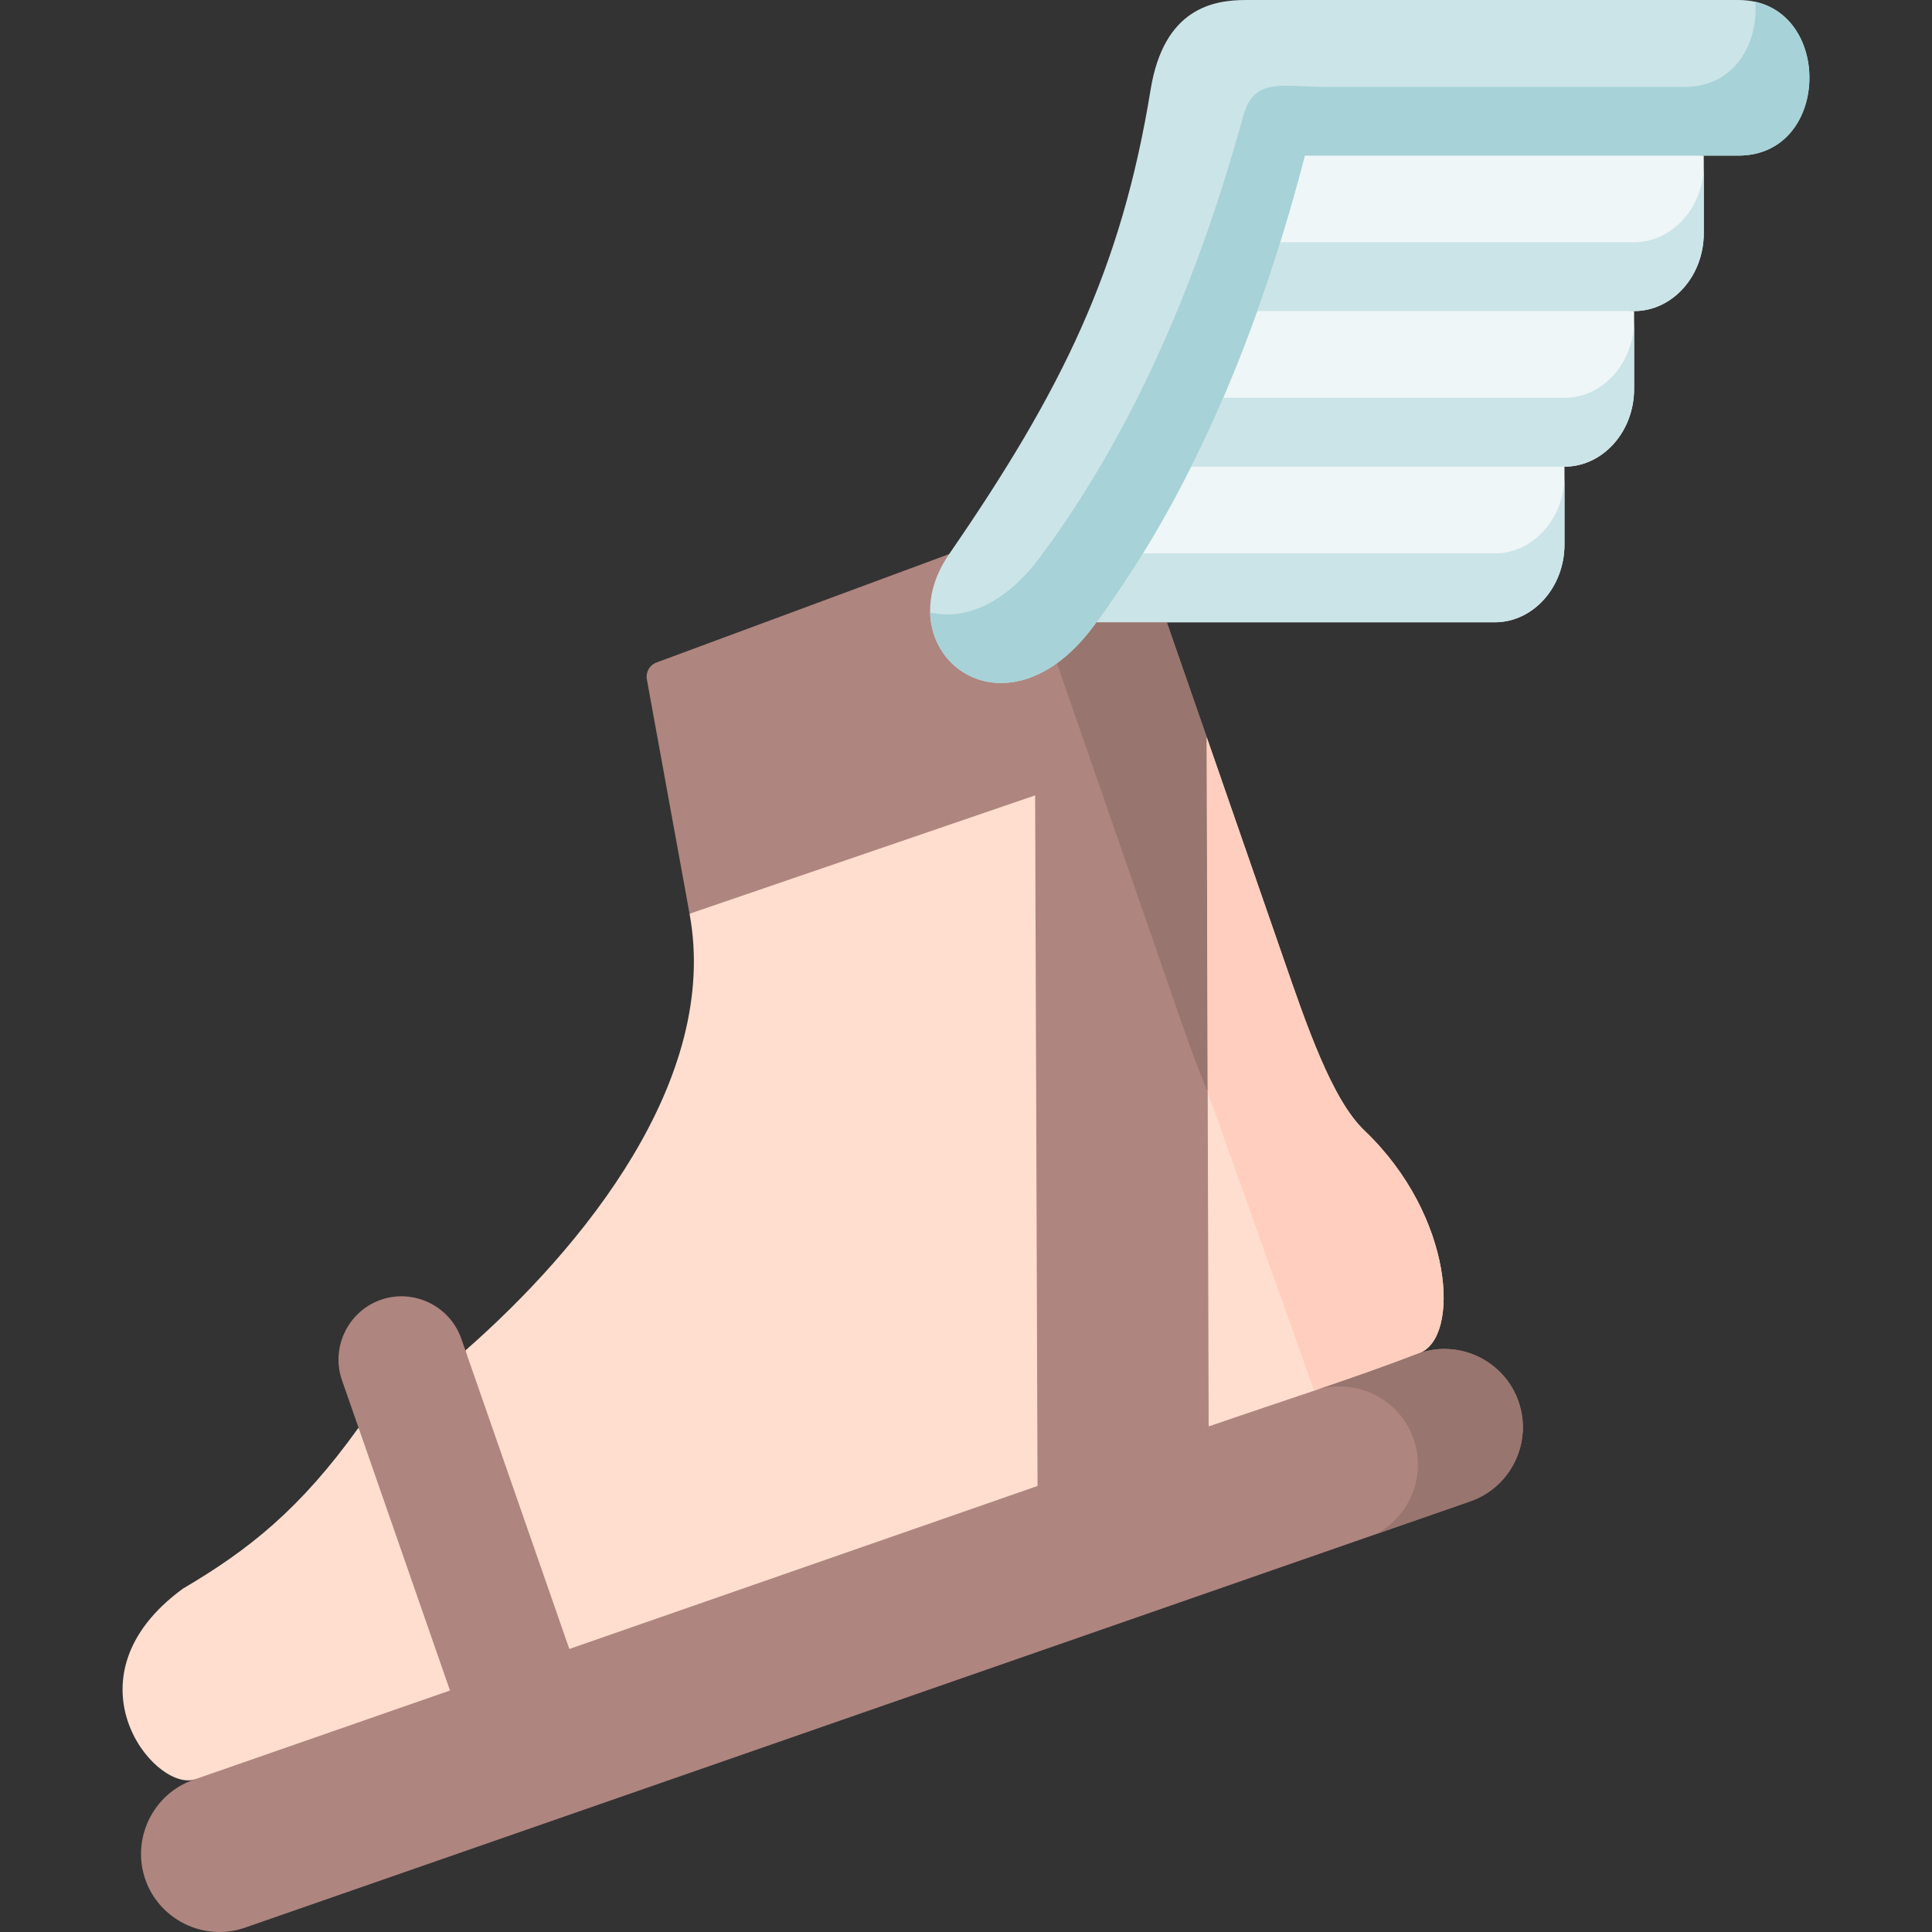 <svg id="Capa_1" enable-background="new 0 0 512 512" height="512" viewBox="0 0 512 512" width="512" xmlns="http://www.w3.org/2000/svg"><rect x="0" y="0" width="512" height="512" fill="#333333" stroke="none"/><g><g><path clip-rule="evenodd" d="m51.3 471.654 84.277-20.354-40.562-72.949c-15.448 21.581-29.173 32.444-46.519 42.636-31.888 23.304-8.147 53.325 2.804 50.667z" fill="#ffdecf" fill-rule="evenodd"/></g><g><path clip-rule="evenodd" d="m123.341 357.88 22.602 92.719 142.623-55.544-11.155-203.427-94.673 50.521c8.119 43.98-28.384 88.543-59.397 115.731z" fill="#ffdecf" fill-rule="evenodd"/></g><g><path clip-rule="evenodd" d="m319.783 195.337-9.199 131.471 9.724 51.222 32.969-2.92 22.778-16.5c10.951-3.884 9.403-36.241-14.455-58.99-8.673-8.264-15.331-27.889-21.755-46.432z" fill="#ffdecf" fill-rule="evenodd"/></g><g><path clip-rule="evenodd" d="m280.244 164.908h28.968 86.934c10.162 0 18.456-9.286 18.456-20.617v-20.617l-98.936-8.352c-7.476 14.952-26.136 37.058-35.422 49.586z" fill="#eff6f7" fill-rule="evenodd"/></g><g><path clip-rule="evenodd" d="m305.387 123.674h109.215c10.162 0 18.456-9.257 18.456-20.617v-20.618l-98.936-8.965c-5.228 14.602-22.282 37.321-28.735 50.2z" fill="#eff6f7" fill-rule="evenodd"/></g><g><path clip-rule="evenodd" d="m322.879 82.439h110.179c10.162 0 18.456-9.257 18.456-20.617v-20.588l-113.859-9.286c-3.738 14.397-10.075 37.438-14.776 50.491z" fill="#eff6f7" fill-rule="evenodd"/></g><g><path clip-rule="evenodd" d="m182.738 242.15 91.577-31.364.642 183.014-124.079 43.191-27.537-79.11-1.08-3.096c-3.037-8.702-12.615-13.346-21.317-10.338-8.702 3.037-13.345 12.645-10.308 21.347l4.38 12.557 24.237 69.649-67.953 23.654c-10.776 3.738-16.528 15.653-12.79 26.429 3.767 10.776 15.652 16.529 26.428 12.762l324.726-112.986c10.776-3.767 16.528-15.653 12.761-26.429-3.738-10.776-15.594-16.529-26.34-12.82-17.988 6.921-37.466 13.054-55.776 19.42l-.526-182.693-10.571-30.429-57.674-18.077-77.567 28.738c-1.82.674-2.893 2.558-2.546 4.468z" fill="#af857f" fill-rule="evenodd"/></g><g><path clip-rule="evenodd" d="m290.435 205.529 20.062 57.851c3.066 8.878 6.191 17.96 9.549 25.961l-.263-94.004-.029-.117-10.542-30.312h-18.66c-3.387 4.731-6.921 8.294-10.454 10.863l10.25 29.524z" fill="#98756e" fill-rule="evenodd"/></g><g><path clip-rule="evenodd" d="m396.147 146.656h-86.934-6.337c-3.913 6.337-8.031 12.44-12.323 18.252h18.66 86.934c10.162 0 18.456-9.286 18.456-20.617v-18.252c-.001 11.331-8.294 20.617-18.456 20.617z" fill="#cbe4e7" fill-rule="evenodd"/></g><g><path clip-rule="evenodd" d="m315.666 123.674h98.936c10.162 0 18.456-9.257 18.456-20.617v-18.252c0 11.36-8.293 20.617-18.456 20.617h-90.439c-2.686 6.279-5.519 12.353-8.497 18.252z" fill="#cbe4e7" fill-rule="evenodd"/></g><g><path clip-rule="evenodd" d="m333.187 82.439h99.871c10.162 0 18.456-9.257 18.456-20.617v-18.222c0 11.331-8.293 20.588-18.456 20.588h-93.768c-1.956 6.22-3.971 12.323-6.103 18.251z" fill="#cbe4e7" fill-rule="evenodd"/></g><g><path clip-rule="evenodd" d="m375.997 358.64c.029 0 .029 0 .058-.029-.029.029-.029.029-.058.029zm-56.214-163.303.263 94.004v.058l28.151 78.935.058.204c9.403-3.183 18.777-6.454 27.742-9.9.029 0 .029 0 .058-.029h.029c10.922-3.942 9.345-36.27-14.484-58.99-8.673-8.264-15.331-27.889-21.755-46.432z" fill="#ffcebe" fill-rule="evenodd"/></g><g><path clip-rule="evenodd" d="m375.997 358.64c-8.936 3.446-18.222 6.687-27.567 9.841 4.614-1.548 9.432-1.343 13.725.204 5.636 2.073 10.338 6.571 12.469 12.674 3.417 9.783-1.022 20.471-9.929 25.173l24.968-8.673c10.776-3.767 16.528-15.653 12.761-26.429-3.738-10.776-15.594-16.529-26.34-12.82-.029 0-.029 0-.029 0-.029.03-.029.03-.058.03z" fill="#98756e" fill-rule="evenodd"/></g><g><path clip-rule="evenodd" d="m251.538 146.832c-17.667 25.64 14.805 52.01 39.014 18.077 9.286-12.528 17.638-26.283 25.114-41.234 6.483-12.878 12.294-26.633 17.521-41.234 4.672-13.054 8.877-26.808 12.615-41.205h105.711 9.169c25.114 0 25.114-41.234 0-41.234h-130.532c-8.673 0-21.726 2.219-25.231 23.771-7.709 47.423-23.361 79.517-53.381 123.059z" fill="#cbe4e7" fill-rule="evenodd"/></g><g><path clip-rule="evenodd" d="m301.415 105.51c-7.505 14.923-15.857 28.677-25.114 41.234-9.9 13.842-21.142 17.638-29.815 15.565.38 15.244 17.025 25.406 33.612 13.462 3.533-2.57 7.067-6.133 10.454-10.863 9.286-12.528 17.638-26.283 25.114-41.234 6.483-12.878 12.294-26.633 17.521-41.234 4.672-13.054 8.877-26.808 12.615-41.205h76.889 28.822 9.169c23.508 0 24.997-36.182 4.497-40.767.847 10.922-5.402 22.574-18.748 22.574h-9.169-85.854c-11.856 0-19.069-2.716-21.96 7.797-3.183 11.594-6.687 22.72-10.513 33.437-5.226 14.601-11.066 28.355-17.52 41.234z" fill="#a7d2d7" fill-rule="evenodd"/></g></g></svg>